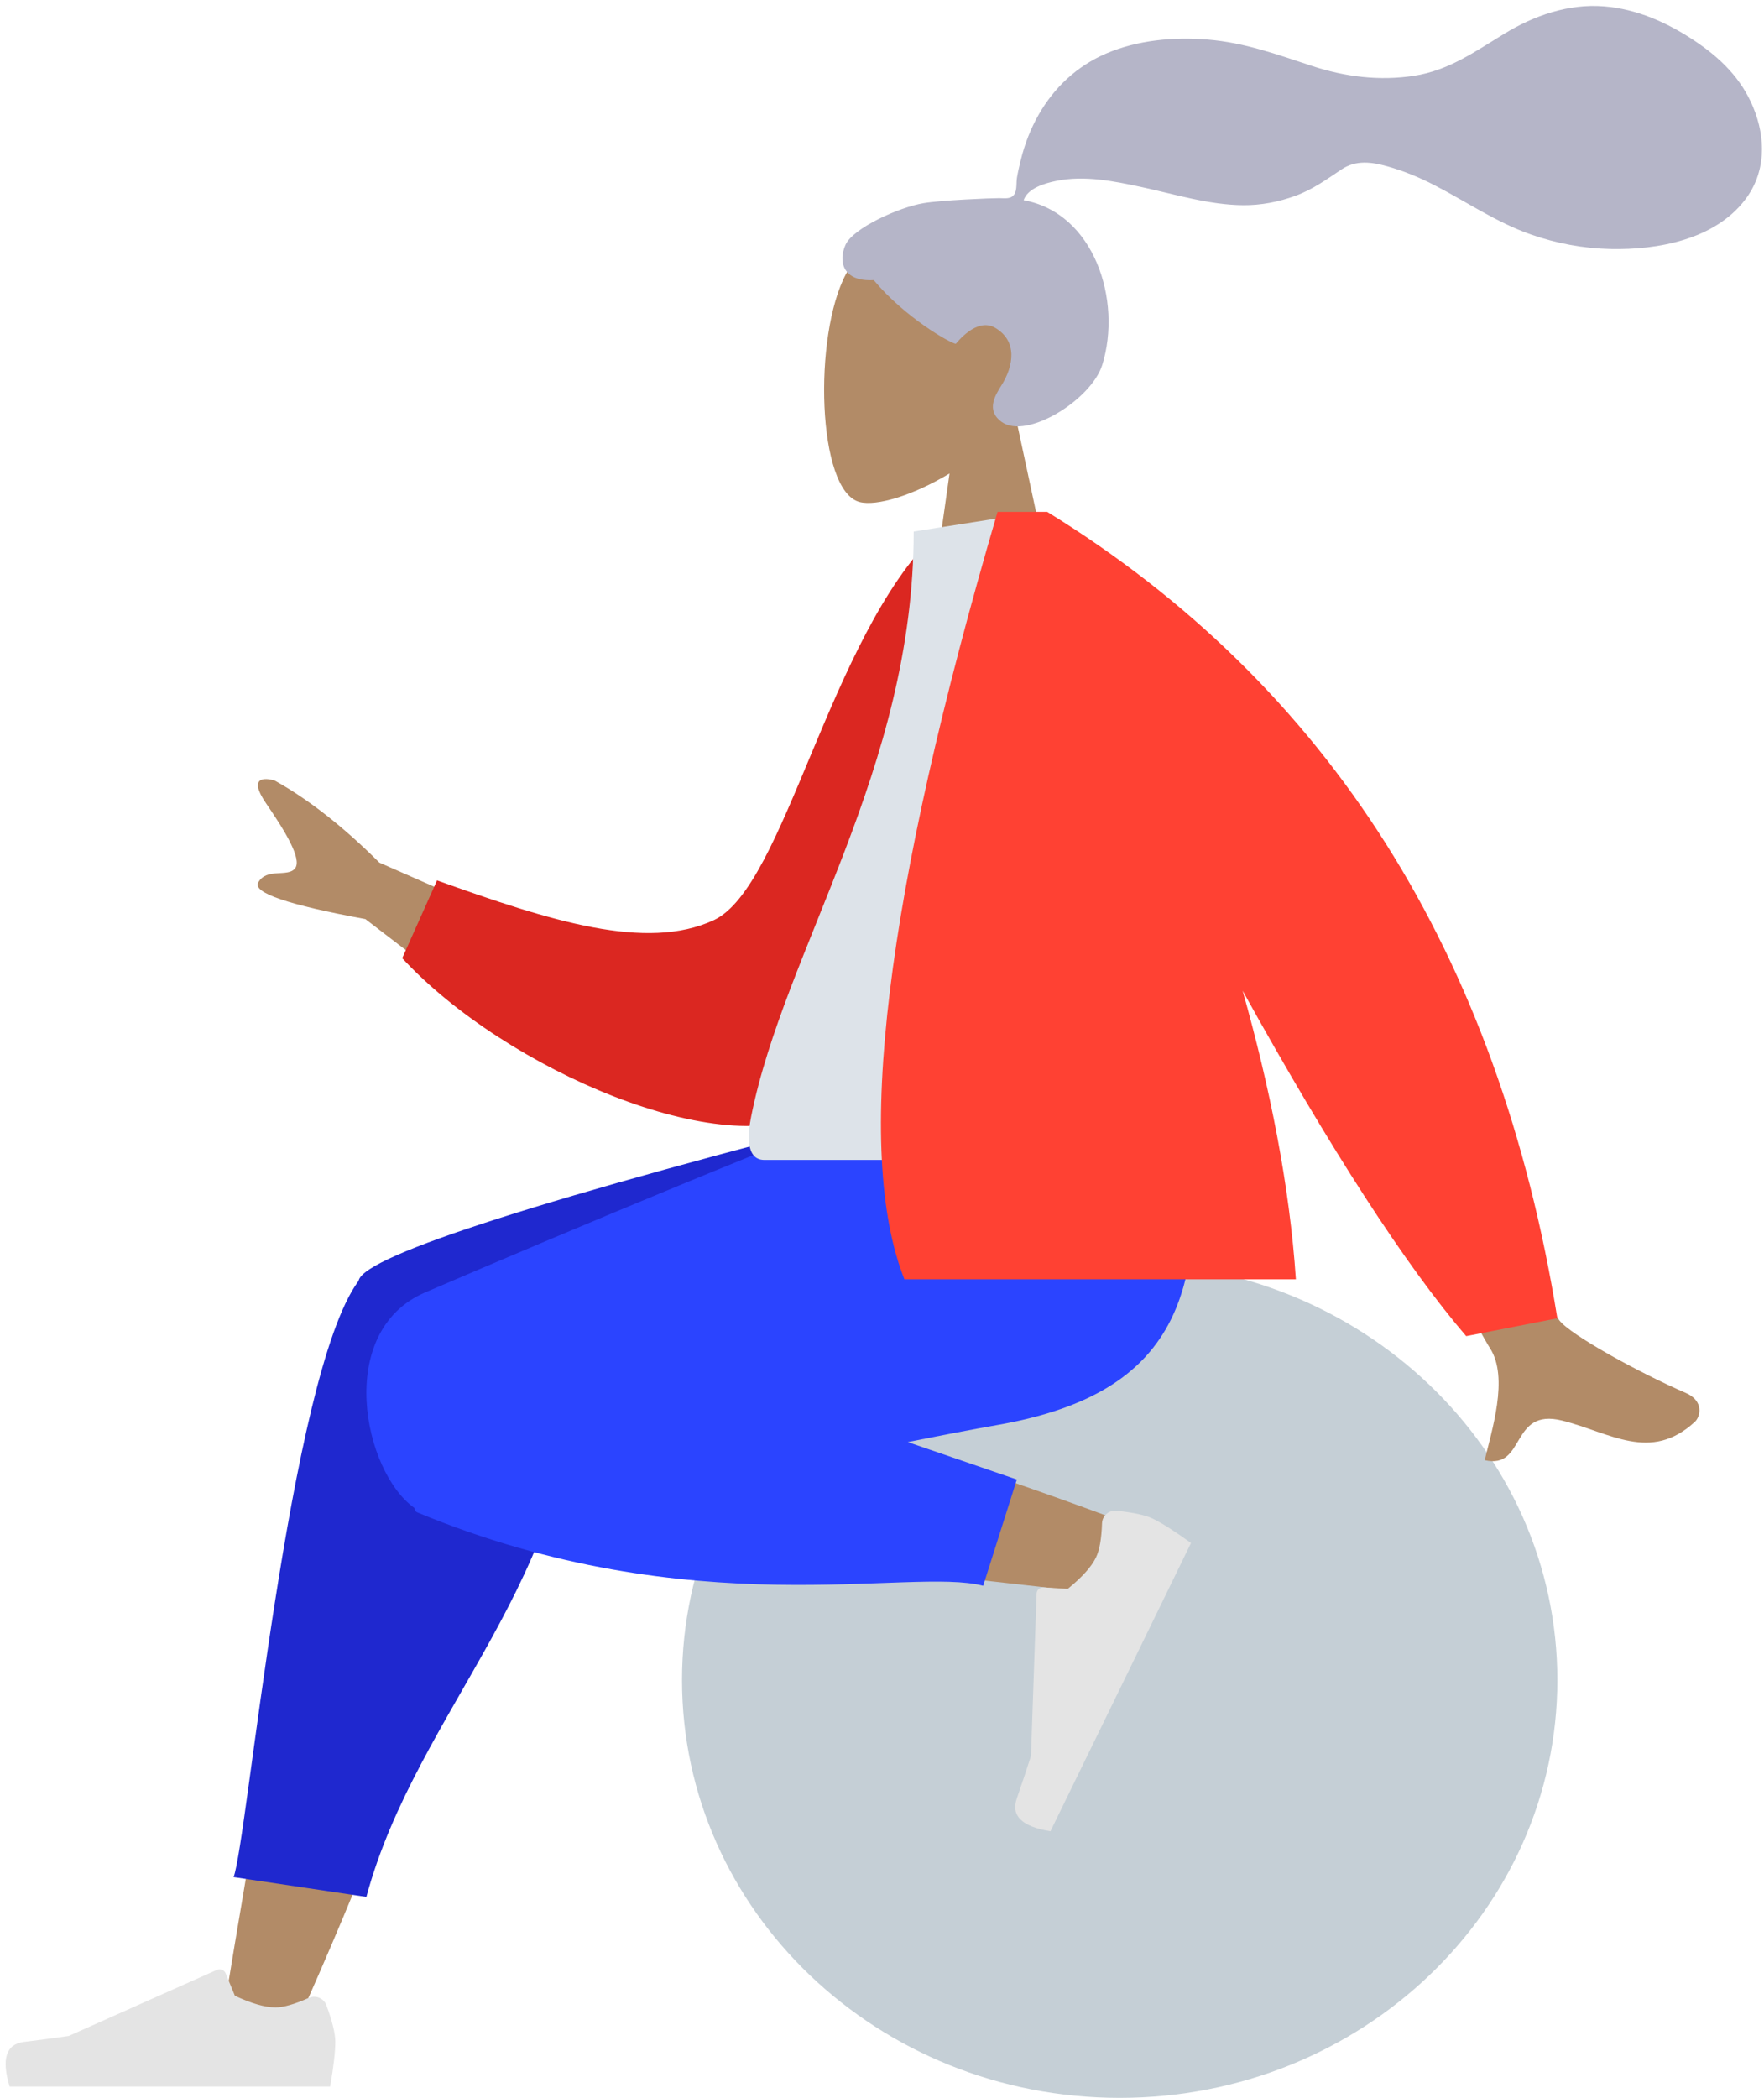 <svg xmlns="http://www.w3.org/2000/svg" width="270" height="321" viewBox="0 0 270 321" fill="none"><g clip-path="url(#clip0_1150_254)"><path fill-rule="evenodd" clip-rule="evenodd" d="M129.496 41.905C124.454 51.298 125.054 75.126 131.569 76.805C134.168 77.474 139.703 75.834 145.337 72.44L141.801 97.448H162.681L155.494 63.955C159.502 59.252 162.215 53.487 161.761 47.028C160.455 28.417 134.537 32.511 129.496 41.905Z" fill="#B28B67"></path><path fill-rule="evenodd" clip-rule="evenodd" d="M141.397 31.078C144.149 30.626 151.558 30.316 152.925 30.316C153.798 30.316 154.744 30.516 155.262 29.714C155.685 29.058 155.53 27.948 155.656 27.186C155.803 26.301 156.012 25.428 156.223 24.557C156.823 22.078 157.73 19.719 159 17.505C161.382 13.35 164.872 10.096 169.278 8.203C174.143 6.112 179.649 5.633 184.882 6.057C190.483 6.511 195.553 8.359 200.84 10.098C205.879 11.755 211.157 12.408 216.427 11.598C221.737 10.783 225.75 7.906 230.228 5.176C234.813 2.38 240.053 0.552 245.474 0.972C250.533 1.365 255.197 3.453 259.381 6.243C263.295 8.853 266.525 11.993 268.349 16.413C270.31 21.168 270.309 26.387 267.083 30.589C262.407 36.679 253.726 38.254 246.504 38.098C242.327 38.008 238.224 37.245 234.28 35.859C229.021 34.009 224.475 30.875 219.555 28.332C217.246 27.138 214.859 26.158 212.357 25.452C209.929 24.767 207.538 24.452 205.34 25.919C203.014 27.47 200.93 28.993 198.27 29.964C195.718 30.895 193.015 31.416 190.296 31.395C185.006 31.355 179.791 29.707 174.653 28.603C170.463 27.703 165.98 26.806 161.708 27.672C159.926 28.032 157.322 28.778 156.679 30.63C167.514 32.593 171.77 45.988 168.715 55.822C167.066 61.129 157.156 67.334 153.303 64.544C150.862 62.776 152.344 60.455 153.303 58.923C155.14 55.989 155.768 52.221 152.369 50.178C149.438 48.417 146.355 52.6 146.297 52.595C145.491 52.532 138.529 48.596 133.732 42.852C129 43.133 128.282 40.013 129.412 37.462C130.542 34.911 137.594 31.701 141.397 31.078Z" fill="#B5B5C8"></path><path d="M171.38 320.957C134.383 320.957 104.39 292.339 104.39 257.035C104.39 221.732 134.383 193.113 171.38 193.113C208.378 193.113 238.37 221.732 238.37 257.035C238.37 292.339 208.378 320.957 171.38 320.957Z" fill="#C5CFD6"></path><path fill-rule="evenodd" clip-rule="evenodd" d="M55.596 202.245C51.177 213.681 43.462 251.255 34.19 308.008L44.782 311.097C55.931 286.432 63.994 264.956 67.231 253.625C72.773 234.223 76.989 217.151 78.055 210.775C80.597 195.572 58.515 194.689 55.596 202.245ZM89.022 234.131C121.26 238.769 166.962 243.557 170.873 244.095C176.354 244.848 180.497 236.231 174.072 233.691C163.848 229.65 128.045 217.002 110.777 213.425C105.815 212.397 101.006 211.442 96.484 210.579C83.044 208.014 76.078 232.269 89.022 234.131Z" fill="#B28B67"></path><path fill-rule="evenodd" clip-rule="evenodd" d="M136.961 169.631C83.441 183.264 56.092 192.001 54.914 195.841C54.901 195.887 54.888 195.932 54.877 195.977C54.851 196.008 54.827 196.04 54.804 196.072C44.197 210.655 37.838 281.847 35.753 287.178L56.077 290.207C63.854 261.386 88.729 241.306 88.072 206.789C88.25 205.776 88.295 204.817 88.222 203.909L143.54 175.759V169.631H136.961Z" fill="#1F28CF"></path><path fill-rule="evenodd" clip-rule="evenodd" d="M134.021 169.631C126.267 171.858 85.969 188.751 65.061 197.736C51.214 203.687 55.59 225.148 63.436 230.711C63.48 231.05 63.621 231.281 63.871 231.384C106.01 248.852 139.349 239.681 150.486 242.609L155.638 226.354L138.949 220.629C144.009 219.616 148.668 218.713 152.656 218.014C178.419 213.496 185.932 199.71 181.49 169.631H134.021Z" fill="#2B44FF"></path><path fill-rule="evenodd" clip-rule="evenodd" d="M170.877 231.134C173.487 231.399 175.35 231.804 176.469 232.349C177.878 233.037 179.82 234.275 182.296 236.063C181.498 237.699 174.328 252.4 160.785 280.167C156.438 279.466 154.716 277.807 155.619 275.19C156.521 272.574 157.249 270.389 157.802 268.637L158.66 243.816C158.679 243.265 159.142 242.833 159.694 242.852C159.703 242.852 159.713 242.852 159.722 242.853L163.426 243.085C165.607 241.319 167.047 239.722 167.744 238.293C168.29 237.173 168.601 235.429 168.676 233.06C168.711 231.956 169.635 231.09 170.739 231.125C170.785 231.126 170.831 231.129 170.877 231.134Z" fill="#E4E4E4"></path><path fill-rule="evenodd" clip-rule="evenodd" d="M49.961 306.793C50.867 309.254 51.32 311.107 51.32 312.351C51.32 313.919 51.059 316.208 50.536 319.217C48.716 319.217 32.36 319.217 1.467 319.217C0.192 315.003 0.928 312.728 3.675 312.392C6.422 312.056 8.704 311.752 10.522 311.482L33.207 301.372C33.711 301.147 34.302 301.374 34.527 301.878C34.531 301.887 34.535 301.896 34.538 301.904L35.953 305.335C38.497 306.522 40.563 307.115 42.153 307.115C43.4 307.115 45.103 306.63 47.265 305.659C48.273 305.207 49.457 305.657 49.909 306.665C49.928 306.707 49.945 306.75 49.961 306.793Z" fill="#E4E4E4"></path><path fill-rule="evenodd" clip-rule="evenodd" d="M217.048 149.629L199.22 153.165C217.149 186.565 226.764 204.267 228.065 206.272C230.992 210.781 228.261 219.045 227.252 223.397C233.581 224.869 231.085 215.347 239.095 217.335C246.405 219.15 252.604 223.807 259.421 217.526C260.259 216.754 260.872 214.34 258.015 213.102C250.896 210.017 240.378 204.242 238.673 202C236.347 198.942 229.139 181.485 217.048 149.629ZM40.716 122.89C43.52 126.983 46.284 131.414 45.164 132.848C44.044 134.283 40.799 132.699 39.517 135.032C38.663 136.587 44.132 138.447 55.925 140.612L79.534 158.707L89.6 145.817L58.076 131.978C52.554 126.477 47.221 122.296 42.078 119.435C40.541 118.945 37.913 118.797 40.716 122.89Z" fill="#B28B67"></path><path fill-rule="evenodd" clip-rule="evenodd" d="M150.767 82.951L143.244 81.661C126.858 97.551 120.17 135.725 109.25 140.778C98.925 145.556 84.29 140.933 66.893 134.692L61.565 146.591C77.371 163.685 111.045 178.126 124.695 169.881C146.518 156.699 151.557 109.617 150.767 82.951Z" fill="#DB2721"></path><path fill-rule="evenodd" clip-rule="evenodd" d="M183.561 177.459C153.396 177.459 131.208 177.459 116.996 177.459C113.954 177.459 114.527 173.068 114.967 170.853C120.041 145.284 139.851 117.721 139.851 81.324L159.051 78.314C174.932 103.847 180.424 135.283 183.561 177.459Z" fill="#DDE3E9"></path><path fill-rule="evenodd" clip-rule="evenodd" d="M156.824 78.314L152.687 78.314C135.45 137.051 130.698 176.187 138.431 195.722H198.35C197.402 181.427 194.362 166.308 190.198 151.567C203.768 176.038 215.175 193.655 224.418 204.419L238.37 201.687C229.383 145.968 203.356 104.844 160.289 78.314H156.824Z" fill="#FF4133"></path></g><defs><clipPath id="clip0_1150_254"><rect width="270" height="321" fill="white"></rect></clipPath></defs></svg>